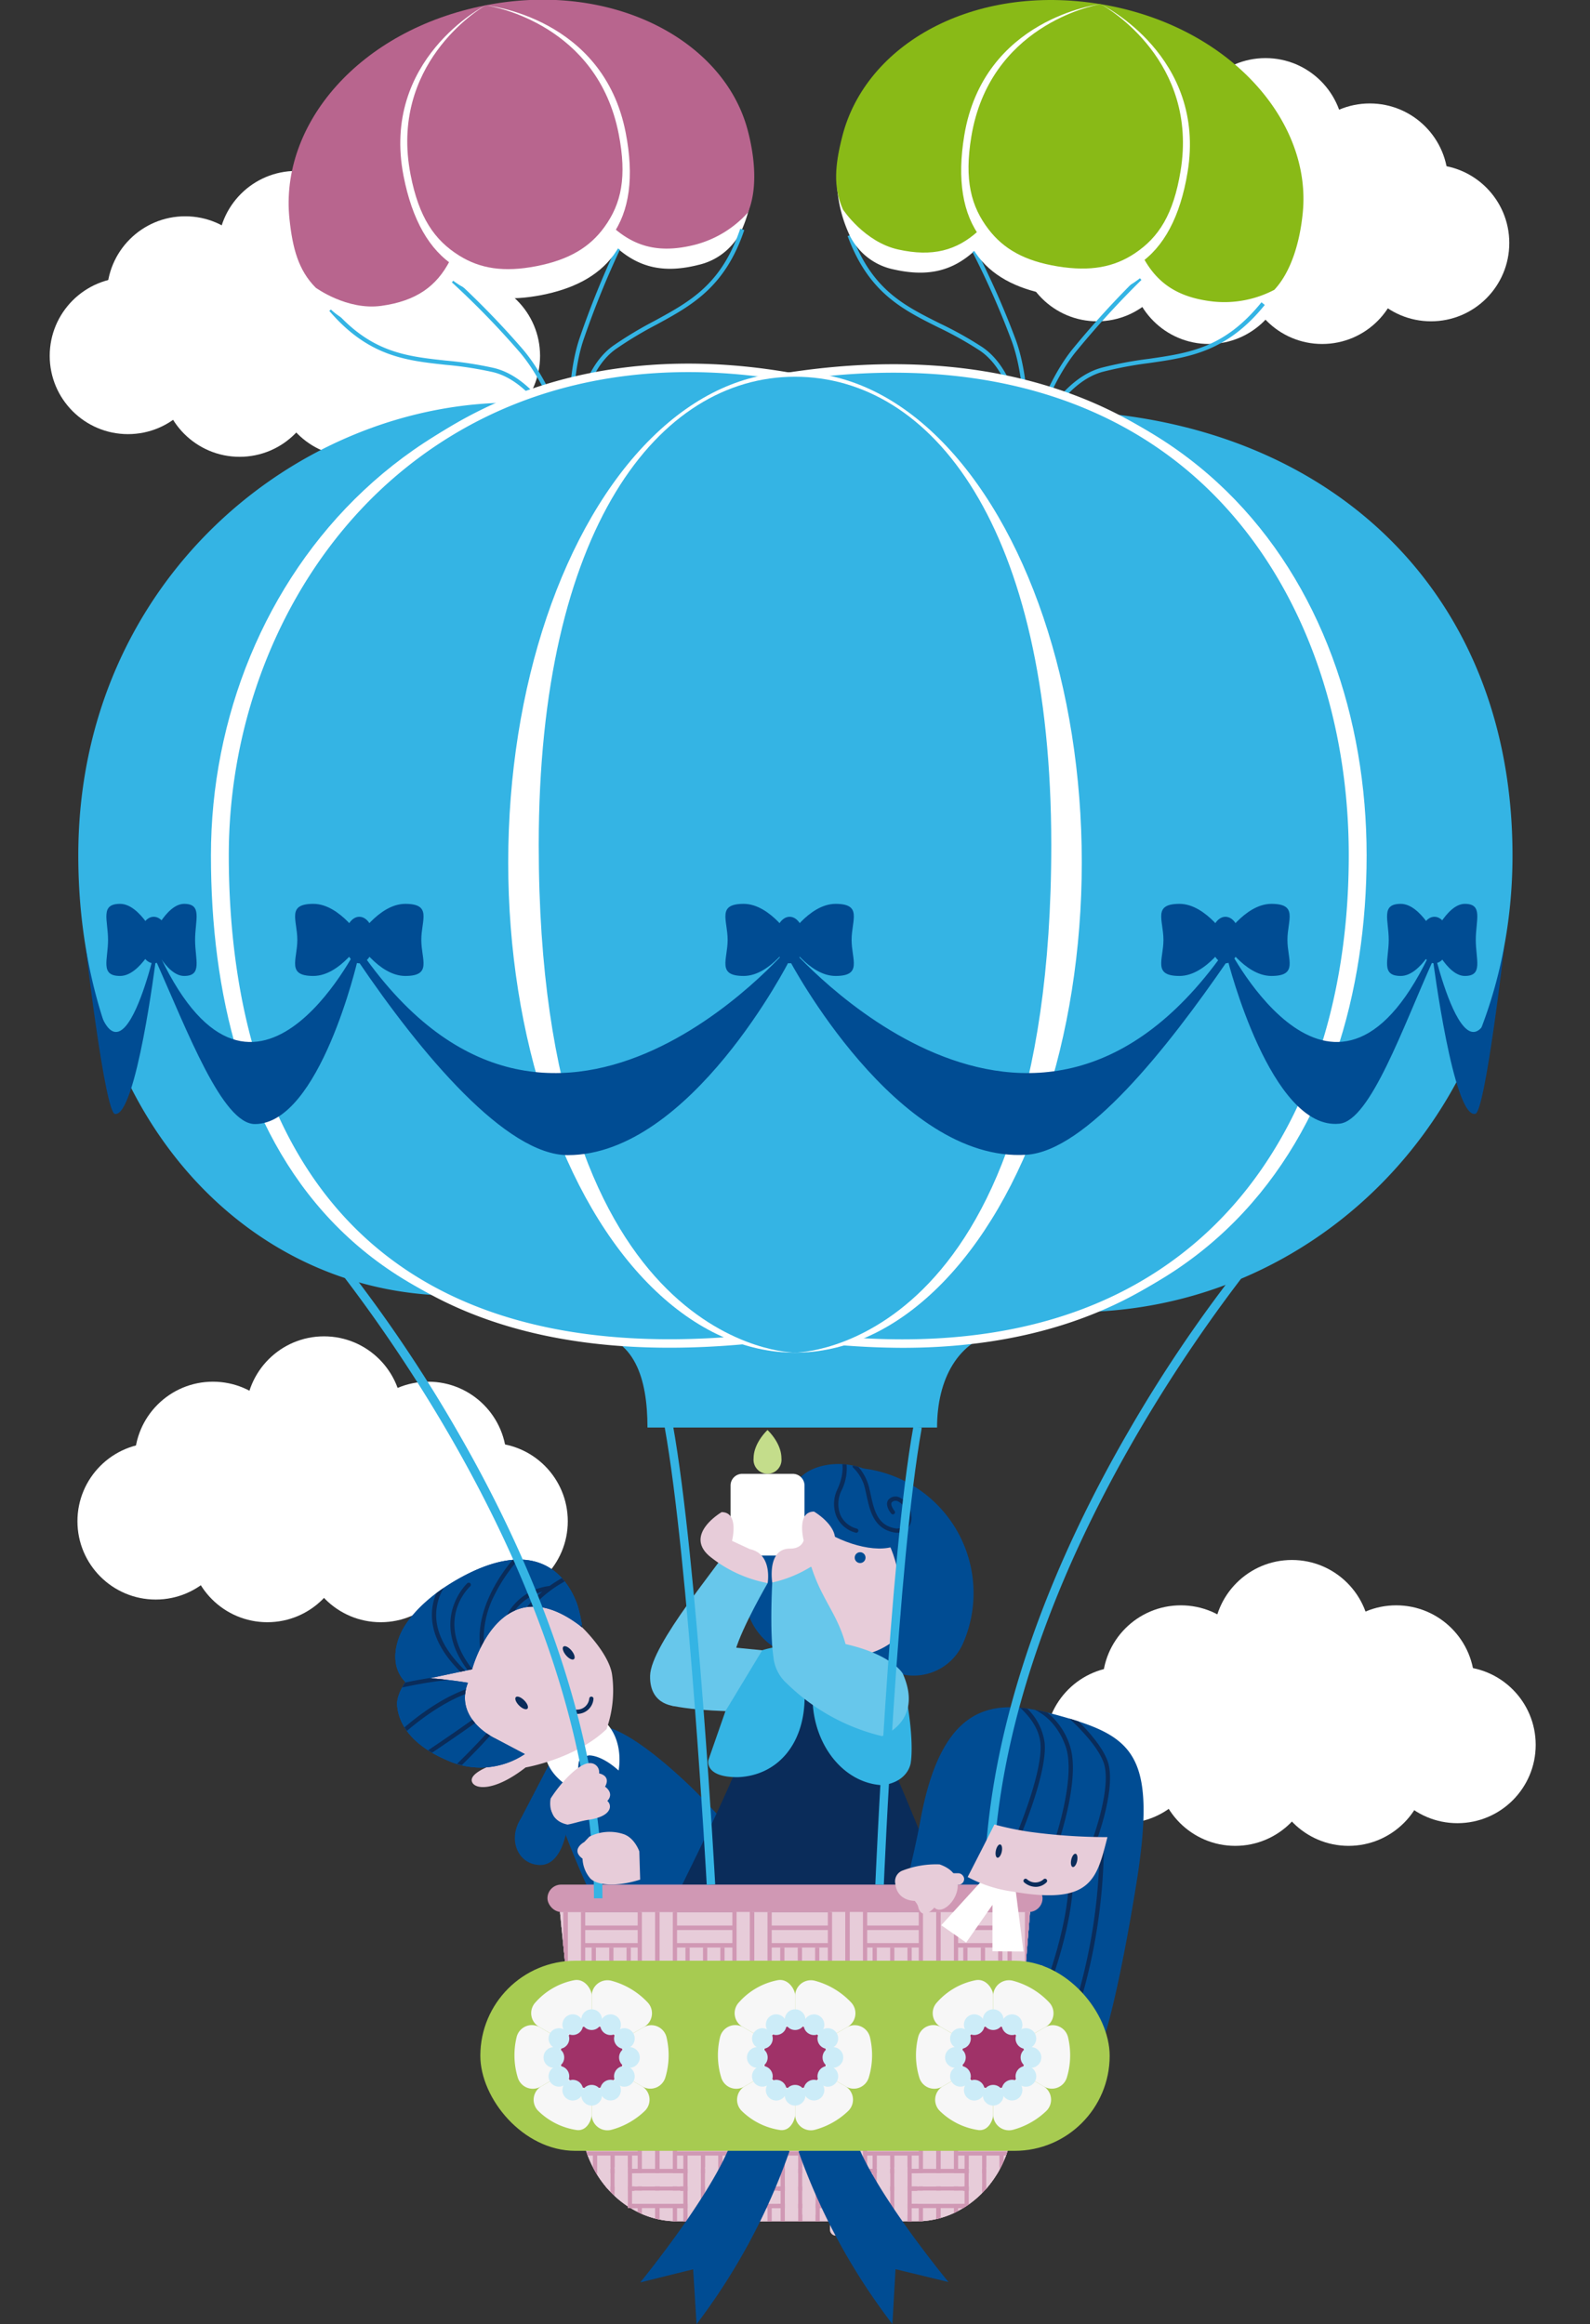 <svg xmlns="http://www.w3.org/2000/svg" viewBox="0 0 375 548"><rect x="0" y="0" width="375" height="548" fill="#333333" stroke="none"/><defs><style>.cls-1{fill:#004c93;}.cls-2{fill:#fff;}.cls-3{fill:#0a2c5a;}.cls-4{fill:#d098b4;}.cls-5{fill:#e7ccd9;}.cls-6{fill:#e9671d;}.cls-7{fill:#ee8d55;}.cls-8{fill:none;}.cls-9{fill:#34b4e4;}.cls-10{fill:#89ba17;}.cls-11{fill:#b8658e;}.cls-12{fill:#a7cb51;}.cls-13{fill:#f7f7f7;}.cls-14{fill:#a03268;}.cls-15{fill:#ccecf8;}.cls-16{fill:#67c7eb;}.cls-17{fill:#c4dd8b;}</style></defs><title>tillval</title><g id="TGL"><path class="cls-1" d="M101.273,395.71l10.079-2.134s6.623-25.084,25.948-9.882a29.2,29.2,0,0,0-1.253-5.651c-3.5-9.185-12.033-14.748-27.927-5.786-10.6,5.976-13.359,12.365-13.359,12.365s-3.924,7.111.863,11.986c0,0-2.137,2.955-1.957,5.438s1.424,8.585,11.9,13.033a18.8,18.8,0,0,0,18.214-1.508l-6.989-3.687s-9.816-4.483-6.433-13.124C110.362,396.76,105.357,395.924,101.273,395.71Z"/><circle class="cls-1" cx="190.768" cy="375.738" r="15.063"/><circle class="cls-2" cx="278.498" cy="396.967" r="18.464"/><circle class="cls-2" cx="329.292" cy="396.967" r="18.464"/><circle class="cls-2" cx="291.33" cy="416.75" r="18.464"/><circle class="cls-2" cx="318.064" cy="416.75" r="18.464"/><circle class="cls-2" cx="343.728" cy="411.404" r="18.464"/><circle class="cls-2" cx="265.009" cy="411.404" r="18.464"/><circle class="cls-2" cx="304.697" cy="386.274" r="18.464"/><path class="cls-1" d="M142.887,453.956l37.162.708.969-14.32-16.309-17.3s-19.135-19.627-25.639-15.51c-9.511,6.021-12.092,6.518-7.953,18.813A223.8,223.8,0,0,0,142.887,453.956Z"/><path class="cls-3" d="M227.1,464.14c-.008-.191-.019-.382-.029-.572q-.027-.5-.066-.988c-.019-.24-.038-.479-.061-.717s-.054-.493-.083-.739q-.194-1.671-.522-3.294c-.007-.036-.015-.073-.022-.109a39.031,39.031,0,0,0-1.691-5.886c-1.559-4.568-6.555-17.587-13.388-33.587l-8.644,1.251c-6.408-3.031-10.957-10.588-10.957-19.455a23.945,23.945,0,0,1,3.257-12.234c-1.248-.106-2.515-.173-3.807-.173a44.808,44.808,0,0,0-4.542.23,23.956,23.956,0,0,1,3.224,12.176c0,11.3-6.087,12.99-15.307,13.354-.086.19-.481,2.16-.884,4.174l-.09-.029c-6.834,16-14.382,29.725-15.94,34.293a39.033,39.033,0,0,0-1.692,5.886l-.022.109q-.329,1.623-.523,3.294c-.029.246-.058.491-.083.739s-.042.477-.061.717c-.027.328-.048.657-.066.988-.01.191-.022.381-.029.572-.021.532-.036,1.066-.036,1.6s.013,1.048.033,1.568c.006.172.018.343.026.514.018.349.04.7.066,1.043q.023.3.052.6.044.478.1.952c.023.2.046.41.074.614.043.328.094.653.146.979.047.3.1.594.151.889.062.338.124.676.194,1.011.057.272.121.542.183.811.047.2.093.4.143.6q.11.442.23.878.066.24.134.479c.092.319.185.636.284.952.025.079.052.158.077.237a38.747,38.747,0,0,0,1.825,4.634l.024.052c.547,1.158,1.143,2.284,1.8,3.371h0l.015.023a38.084,38.084,0,0,0,2.149,3.187c4.875,7.188,16.5,24.074,19.174,25.576H200.26c2.669-1.5,14.3-18.388,19.174-25.576a38.079,38.079,0,0,0,2.148-3.187l.015-.023h0c.652-1.087,1.249-2.213,1.795-3.371l.024-.052a38.749,38.749,0,0,0,1.826-4.634c.025-.079.052-.157.077-.237.1-.315.192-.633.284-.952q.069-.239.134-.479.12-.437.23-.878c.05-.2.1-.4.143-.6.063-.27.126-.539.184-.811.07-.335.133-.673.194-1.011q.081-.443.151-.889c.052-.325.1-.651.146-.979.027-.2.05-.409.074-.614q.056-.474.1-.952.028-.3.052-.6.04-.519.066-1.043c.009-.172.02-.342.027-.514.02-.52.033-1.043.033-1.568S227.121,464.672,227.1,464.14Z"/><path class="cls-3" d="M171.818,469.11c22.179-34.526,55.318-47.51,63.7-24.76,3.956,10.737-19,9.444-25.975,58.7-.005.035-13.038-1.278-23.5-9.077C174.237,485.176,171.8,469.144,171.818,469.11Z"/><path class="cls-1" d="M217.133,428.87c5.39-29.031,18.668-28.209,32.229-24.479,17.571,4.832,23.042,8.936,19.168,36.33-.744,5.262-6.8,42.931-11.309,46.554-3.887,3.125-6.652,3.453-8.316,3.026a139.094,139.094,0,0,1-38.865-9.486c-6.462-2.589-7.055-5.61-5.512-9.151,8.617-19.775,12.6-42.766,12.6-42.766S217.131,428.88,217.133,428.87Z"/><path class="cls-4" d="M216.161,523.739H159.725c-12.557,0-22.831-11.256-22.831-25.013l-4.821-47.921H242.927l-3.935,47.921C238.992,512.483,228.718,523.739,216.161,523.739Z"/><polygon class="cls-5" points="242.624 454.498 242.927 450.805 132.073 450.805 132.444 454.498 242.624 454.498"/><polygon class="cls-4" points="242.927 450.805 132.073 450.805 132.081 450.889 242.92 450.889 242.927 450.805"/><polygon class="cls-4" points="242.665 453.998 132.394 453.998 132.495 454.998 242.583 454.998 242.665 453.998"/><path class="cls-5" d="M235.313,512.287a25.893,25.893,0,0,0,1.971-4.109H138.6a25.893,25.893,0,0,0,1.971,4.109Z"/><path class="cls-4" d="M237.091,508.678c.132-.33.256-.663.375-1H138.42c.119.337.243.67.375,1Z"/><path class="cls-4" d="M235.606,511.786H140.279q.286.508.593,1h94.142Q235.321,512.295,235.606,511.786Z"/><path class="cls-5" d="M232.267,516.411A25,25,0,0,0,235.3,512.3H140.581a25.029,25.029,0,0,0,3.038,4.109Z"/><path class="cls-4" d="M235,512.8q.308-.492.594-1h-95.31q.286.508.594,1Z"/><path class="cls-4" d="M232.7,515.91H143.182q.445.514.916,1h87.691Q232.259,516.425,232.7,515.91Z"/><path class="cls-5" d="M143.271,516.014a23.6,23.6,0,0,0,4.666,4.109h80.01a23.6,23.6,0,0,0,4.667-4.109Z"/><path class="cls-4" d="M232.168,516.514c.3-.325.6-.657.88-1H142.837c.284.343.579.675.88,1Z"/><path class="cls-4" d="M228.661,519.622H147.225q.733.53,1.5,1h78.428Q227.928,520.154,228.661,519.622Z"/><path class="cls-5" d="M147.961,520.138a21.186,21.186,0,0,0,11.763,3.6h56.436a21.186,21.186,0,0,0,11.763-3.6Z"/><path class="cls-4" d="M227.133,520.638c.515-.312,1.017-.647,1.507-1H147.246c.49.353.992.688,1.507,1Z"/><path class="cls-5" d="M232.605,516.023a25.075,25.075,0,0,0,2.926-4.109H140.354a25.075,25.075,0,0,0,2.926,4.109Z"/><path class="cls-4" d="M235.238,512.414q.3-.492.571-1H140.076q.275.508.571,1Z"/><path class="cls-4" d="M233.041,515.523h-90.2c.285.343.58.675.882,1h88.433C232.46,516.2,232.756,515.866,233.041,515.523Z"/><polygon class="cls-5" points="242.281 458.674 242.619 454.565 132.451 454.565 132.864 458.674 242.281 458.674"/><polygon class="cls-4" points="132.501 455.065 242.577 455.065 242.66 454.065 132.401 454.065 132.501 455.065"/><polygon class="cls-4" points="242.322 458.174 132.814 458.174 132.915 459.174 242.24 459.174 242.322 458.174"/><polygon class="cls-5" points="241.942 462.798 242.28 458.689 132.866 458.689 133.279 462.798 241.942 462.798"/><polygon class="cls-4" points="132.916 459.189 242.239 459.189 242.321 458.189 132.815 458.189 132.916 459.189"/><polygon class="cls-4" points="241.983 462.298 133.229 462.298 133.33 463.298 241.901 463.298 241.983 462.298"/><path class="cls-5" d="M237.29,508.163a26.536,26.536,0,0,0,1.171-4.109H137.424a26.483,26.483,0,0,0,1.172,4.109Z"/><path class="cls-4" d="M238.355,504.554c.073-.331.142-.664.2-1H137.327c.061.336.13.669.2,1Z"/><path class="cls-4" d="M237.471,507.662H138.415c.119.337.242.67.374,1H237.1C237.229,508.333,237.352,508,237.471,507.662Z"/><path class="cls-5" d="M235.571,511.847a26.019,26.019,0,0,0,1.873-4.109h-99a26.019,26.019,0,0,0,1.873,4.109Z"/><path class="cls-4" d="M237.263,508.238c.125-.33.246-.663.358-1H138.265c.112.337.233.67.358,1Z"/><path class="cls-4" d="M235.845,511.347h-95.8q.273.508.567,1h94.67Q235.572,511.854,235.845,511.347Z"/><path class="cls-5" d="M133.417,464.17l3.476,34.555a27.073,27.073,0,0,0,.633,5.813V450.805h-4.109Z"/><polygon class="cls-4" points="132.917 459.2 133.917 469.14 133.917 450.805 132.917 450.805 132.917 459.2"/><path class="cls-4" d="M138.026,450.805h-1v50.589a26.764,26.764,0,0,0,1,5.076Z"/><polygon class="cls-5" points="133.35 463.497 133.35 450.805 132.073 450.805 133.35 463.497"/><polygon class="cls-4" points="133.85 450.805 132.85 450.805 132.85 458.532 133.85 468.472 133.85 450.805"/><path class="cls-5" d="M238.119,505.536a27.024,27.024,0,0,0,.873-6.81l3.236-39.4v-8.52h-4.108Z"/><path class="cls-4" d="M237.619,507.245a26.644,26.644,0,0,0,1-4.06v-52.38h-1Z"/><polygon class="cls-4" points="242.728 450.805 241.728 450.805 241.728 465.414 242.728 453.237 242.728 450.805"/><polygon class="cls-5" points="242.295 458.505 242.927 450.805 242.295 450.805 242.295 458.505"/><polygon class="cls-4" points="241.795 464.593 242.795 452.417 242.795 450.805 241.795 450.805 241.795 464.593"/><path class="cls-5" d="M217.187,523.711a20.775,20.775,0,0,0,4.108-.621V450.805h-4.108Z"/><path class="cls-4" d="M221.8,450.805h-1v72.411q.5-.115,1-.255Z"/><path class="cls-4" d="M216.687,450.805v72.919c.335-.008.668-.024,1-.048V450.805Z"/><path class="cls-5" d="M221.362,523.072a21.286,21.286,0,0,0,4.109-1.528V450.805h-4.109Z"/><path class="cls-4" d="M220.863,450.805V523.2c.336-.078.669-.161,1-.255V450.805Z"/><path class="cls-4" d="M225.972,450.805h-1v70.984q.506-.234,1-.494Z"/><path class="cls-5" d="M150.894,521.78A21.2,21.2,0,0,0,155,523.194V450.805h-4.108Z"/><path class="cls-4" d="M150.394,450.805v70.728q.494.244,1,.464V450.805Z"/><path class="cls-4" d="M155.5,450.805h-1v72.262q.5.129,1,.234Z"/><path class="cls-5" d="M155.069,523.211a20.8,20.8,0,0,0,4.109.513V450.805h-4.109Z"/><path class="cls-4" d="M159.679,450.805h-1v72.9c.332.017.665.027,1,.028Z"/><path class="cls-4" d="M154.57,450.805v72.279q.5.127,1,.23V450.805Z"/><rect class="cls-5" x="195.742" y="448.641" width="4.109" height="78.476" rx="1.315" ry="1.315"/><rect class="cls-4" x="195.242" y="450.805" width="1" height="72.934"/><rect class="cls-4" x="199.351" y="450.805" width="1" height="72.934"/><path class="cls-5" d="M201.233,448.641h1.479a1.315,1.315,0,0,1,1.315,1.315V525.8a1.314,1.314,0,0,1-1.314,1.314h-1.479a1.315,1.315,0,0,1-1.315-1.315V449.956A1.314,1.314,0,0,1,201.233,448.641Z"/><path class="cls-4" d="M202.712,449.141a.816.816,0,0,1,.815.815V525.8a.816.816,0,0,1-.815.815h-1.479a.816.816,0,0,1-.815-.815V449.956a.816.816,0,0,1,.815-.815h1.479m0-1h-1.479a1.821,1.821,0,0,0-1.815,1.815V525.8a1.821,1.821,0,0,0,1.815,1.815h1.479a1.82,1.82,0,0,0,1.815-1.815V449.956a1.82,1.82,0,0,0-1.815-1.815Z"/><path class="cls-5" d="M174.54,448.641h1.479a1.315,1.315,0,0,1,1.315,1.315V525.8a1.315,1.315,0,0,1-1.315,1.315h-1.478a1.315,1.315,0,0,1-1.315-1.315V449.956A1.314,1.314,0,0,1,174.54,448.641Z"/><path class="cls-4" d="M176.019,449.141a.816.816,0,0,1,.815.815V525.8a.816.816,0,0,1-.815.815H174.54a.816.816,0,0,1-.815-.815V449.956a.816.816,0,0,1,.815-.815h1.479m0-1H174.54a1.82,1.82,0,0,0-1.815,1.815V525.8a1.82,1.82,0,0,0,1.815,1.815h1.479a1.82,1.82,0,0,0,1.815-1.815V449.956a1.82,1.82,0,0,0-1.815-1.815Z"/><rect class="cls-5" x="177.401" y="450.805" width="4.109" height="72.934"/><rect class="cls-4" x="176.901" y="450.805" width="1" height="72.934"/><rect class="cls-4" x="181.01" y="450.805" width="1" height="72.934"/><rect class="cls-4" x="148.045" y="511.381" width="15.102" height="1"/><rect class="cls-4" x="148.045" y="515.524" width="15.102" height="1"/><rect class="cls-4" x="148.045" y="519.611" width="15.102" height="1"/><rect class="cls-5" x="149.632" y="516.515" width="10.818" height="3.102"/><rect class="cls-5" x="149.632" y="512.402" width="10.818" height="3.102"/><rect class="cls-4" x="171.104" y="511.381" width="15.102" height="1"/><rect class="cls-4" x="171.104" y="515.524" width="15.102" height="1"/><rect class="cls-4" x="171.104" y="519.611" width="15.102" height="1"/><rect class="cls-5" x="172.692" y="516.515" width="10.818" height="3.102"/><rect class="cls-5" x="172.692" y="512.402" width="10.818" height="3.102"/><rect class="cls-4" x="214.76" y="511.381" width="15.102" height="1"/><rect class="cls-4" x="214.76" y="515.524" width="15.102" height="1"/><path class="cls-4" d="M228.678,519.611H214.76v1h12.415Q227.945,520.142,228.678,519.611Z"/><rect class="cls-5" x="216.347" y="516.515" width="10.818" height="3.102"/><rect class="cls-5" x="216.347" y="512.402" width="10.818" height="3.102"/><rect class="cls-4" x="205.797" y="508.175" width="1" height="15.642"/><rect class="cls-4" x="209.938" y="508.175" width="1" height="15.642"/><rect class="cls-4" x="214.026" y="508.175" width="1" height="15.642"/><rect class="cls-4" x="205.797" y="459.19" width="1" height="15.642"/><rect class="cls-4" x="209.938" y="459.19" width="1" height="15.642"/><rect class="cls-4" x="214.026" y="459.19" width="1" height="15.642"/><rect class="cls-4" x="184.011" y="459.19" width="1" height="15.642"/><rect class="cls-4" x="188.153" y="459.19" width="1" height="15.642"/><rect class="cls-4" x="192.241" y="459.19" width="1" height="15.642"/><rect class="cls-4" x="161.66" y="459.19" width="1" height="15.642"/><rect class="cls-4" x="165.802" y="459.19" width="1" height="15.642"/><rect class="cls-4" x="169.89" y="459.19" width="1" height="15.642"/><rect class="cls-4" x="227.185" y="459.19" width="1" height="15.642"/><rect class="cls-4" x="231.327" y="459.19" width="1" height="15.642"/><rect class="cls-4" x="235.415" y="459.19" width="1" height="15.642"/><rect class="cls-4" x="139.541" y="459.19" width="1" height="15.642"/><rect class="cls-4" x="143.683" y="459.19" width="1" height="15.642"/><rect class="cls-4" x="147.771" y="459.19" width="1" height="15.642"/><rect class="cls-5" x="206.878" y="515.02" width="11.205" height="3.102" transform="translate(-304.09 729.052) rotate(-90)"/><rect class="cls-5" x="206.817" y="510.968" width="3.102" height="11.205"/><rect class="cls-4" x="184.104" y="508.175" width="1" height="15.564"/><polygon class="cls-4" points="189.237 522.173 189.237 510.968 189.246 510.968 189.246 508.175 188.246 508.175 188.246 523.739 189.246 523.739 189.246 522.173 189.237 522.173"/><polygon class="cls-4" points="192.333 508.175 192.333 510.968 192.339 510.968 192.339 522.173 192.333 522.173 192.333 523.739 193.333 523.739 193.333 508.175 192.333 508.175"/><polygon class="cls-5" points="189.237 522.173 189.246 522.173 192.333 522.173 192.339 522.173 192.339 510.968 192.333 510.968 189.246 510.968 189.237 510.968 189.237 522.173"/><rect class="cls-5" x="185.124" y="510.968" width="3.102" height="11.205"/><polygon class="cls-4" points="166.296 522.173 166.296 510.968 166.305 510.968 166.305 508.175 165.305 508.175 165.305 523.739 166.305 523.739 166.305 522.173 166.296 522.173"/><polygon class="cls-4" points="169.393 508.175 169.393 510.968 169.398 510.968 169.398 522.173 169.393 522.173 169.393 523.739 170.393 523.739 170.393 508.175 169.393 508.175"/><polygon class="cls-5" points="166.296 522.173 166.305 522.173 169.393 522.173 169.398 522.173 169.398 510.968 169.393 510.968 166.305 510.968 166.296 510.968 166.296 522.173"/><rect class="cls-5" x="162.183" y="510.968" width="3.102" height="11.205"/><rect class="cls-4" x="161.163" y="508.175" width="1" height="15.642"/><path class="cls-4" d="M139.836,510.958c.313.606.644,1.2,1,1.773v-4.556h-1Z"/><path class="cls-4" d="M143.979,516.787q.487.51,1,.989v-9.6h-1Z"/><path class="cls-4" d="M148.065,520.2q.492.323,1,.618V508.175h-1Z"/><path class="cls-5" d="M144.97,517.767a23.2,23.2,0,0,0,3.1,2.44v-9.239h-3.1Z"/><path class="cls-5" d="M140.856,512.762a24.88,24.88,0,0,0,3.1,4v-5.8h-3.1Z"/><path class="cls-4" d="M227.489,520.412q.508-.321,1-.669V508.175h-1Z"/><path class="cls-4" d="M231.632,517.074c.344-.348.676-.71,1-1.081v-7.818h-1Z"/><path class="cls-4" d="M235.719,511.586q.54-.979,1-2.014v-1.4h-1Z"/><path class="cls-5" d="M232.623,516a25.111,25.111,0,0,0,3.1-4.429v-.607h-3.1Z"/><path class="cls-5" d="M228.509,519.729a23.462,23.462,0,0,0,3.1-2.634v-6.127h-3.1Z"/><rect class="cls-6" x="240.327" y="498.079" width="8.03" height="3.918" rx="1.959" ry="1.959" transform="translate(488.684 1000.076) rotate(-180)"/><path class="cls-7" d="M238.07,506.2v-5.2a1.382,1.382,0,0,1,1.2-1.5h1.2V506.2C240.478,507.024,238.07,507.024,238.07,506.2Z"/><rect class="cls-6" x="126.481" y="498.079" width="8.03" height="3.918" rx="1.959" ry="1.959"/><path class="cls-7" d="M136.768,506.2v-5.2a1.382,1.382,0,0,0-1.2-1.5h-1.2V506.2C134.36,507.024,136.768,507.024,136.768,506.2Z"/><polygon class="cls-1" points="353.493 223.459 346.49 247.79 350.063 245.773 352.886 234.896 354.032 228.572 354.778 223.221 353.815 223.052 353.493 223.459"/><polygon class="cls-1" points="21.472 223.459 28.474 247.79 24.901 245.773 22.078 234.896 20.932 228.572 20.186 223.221 21.149 223.052 21.472 223.459"/><circle class="cls-2" cx="50.218" cy="344.238" r="18.464"/><circle class="cls-2" cx="101.012" cy="344.238" r="18.464"/><circle class="cls-2" cx="63.05" cy="364.021" r="18.464"/><circle class="cls-2" cx="89.784" cy="364.021" r="18.464"/><circle class="cls-2" cx="115.448" cy="358.675" r="18.464"/><circle class="cls-2" cx="36.729" cy="358.675" r="18.464"/><circle class="cls-2" cx="76.417" cy="333.545" r="18.464"/><circle class="cls-2" cx="43.677" cy="69.46" r="18.464"/><circle class="cls-2" cx="94.472" cy="69.46" r="18.464"/><circle class="cls-2" cx="56.51" cy="89.243" r="18.464"/><circle class="cls-2" cx="83.243" cy="89.243" r="18.464"/><circle class="cls-2" cx="108.908" cy="83.896" r="18.464"/><circle class="cls-2" cx="30.188" cy="83.896" r="18.464"/><circle class="cls-2" cx="69.877" cy="58.766" r="18.464"/><circle class="cls-2" cx="272.27" cy="42.857" r="18.464"/><circle class="cls-2" cx="323.064" cy="42.857" r="18.464"/><circle class="cls-2" cx="285.102" cy="62.64" r="18.464"/><circle class="cls-2" cx="311.836" cy="62.64" r="18.464"/><circle class="cls-2" cx="337.5" cy="57.293" r="18.464"/><circle class="cls-2" cx="258.78" cy="57.293" r="18.464"/><circle class="cls-2" cx="298.469" cy="32.163" r="18.464"/><polygon class="cls-1" points="129.957 415.128 122.076 430.248 130.375 432.532 131.851 422.543 129.957 415.128"/><path class="cls-1" d="M227.157,387.414c.054-.127.108-.253.16-.38a29.592,29.592,0,0,0-47.692-32.866c-.258.239-.506.491-.748.753-.2.205-.562.637-.562.637-.237.291-.47.587-.686.9-4.11,5.994-1.419,11.642,4.372,15.612s12.489,4.761,16.6-1.233c.216-.315.409-.639.595-.965l6.467,4.434c-.237.291-.47.587-.686.9a12.714,12.714,0,1,0,22.181,12.2Z"/><path class="cls-2" d="M128.532,413.661s.5,5.705,8.2,8.882c0,0-.926-7.061.13-7.754a6.625,6.625,0,0,1,1.983-.9s2.8-.279,7.046,3.554c0,0,1.586-7.589-3.877-12.1a8.588,8.588,0,0,1-4.257,6.164C133.773,413.958,128.532,413.661,128.532,413.661Z"/><path class="cls-5" d="M115.809,416.267s-5.049,1.774-4.522,3.735,5.3,2.487,12.677-3.274c0,0,11.74-2,19.089-9.035a27.409,27.409,0,0,0,1.291-12.923c-.779-5.064-7.045-11.077-7.045-11.077-2.508-1.893-19.9-27.211-39.017,9.3C98.283,392.995,90.212,413.363,115.809,416.267Z"/><path class="cls-1" d="M101.273,395.71l10.079-2.134s6.623-25.084,25.948-9.882a29.2,29.2,0,0,0-1.253-5.651c-3.5-9.185-12.033-14.748-27.927-5.786-10.6,5.976-13.359,12.365-13.359,12.365s-3.924,7.111.863,11.986c0,0-2.137,2.955-1.957,5.438s1.424,8.585,11.9,13.033a18.8,18.8,0,0,0,18.214-1.508l-6.989-3.687s-9.816-4.483-6.433-13.124C110.362,396.76,105.357,395.924,101.273,395.71Z"/><path class="cls-1" d="M101.273,395.71l10.079-2.134s6.623-25.084,25.948-9.882a29.2,29.2,0,0,0-1.253-5.651c-3.5-9.185-12.033-14.748-27.927-5.786-10.6,5.976-13.359,12.365-13.359,12.365s-3.924,7.111.863,11.986c0,0-2.137,2.955-1.957,5.438s1.424,8.585,11.9,13.033a18.8,18.8,0,0,0,18.214-1.508l-6.989-3.687s-9.816-4.483-6.433-13.124C110.362,396.76,105.357,395.924,101.273,395.71Z"/><path class="cls-3" d="M124.242,378.917a10.828,10.828,0,0,1,1.42-.113,28.807,28.807,0,0,1,7.513-5.936c-.211-.266-.428-.526-.654-.776A29.639,29.639,0,0,0,124.242,378.917Z"/><path class="cls-3" d="M104.641,374.413c-.614.418-1.2.834-1.743,1.245a13.315,13.315,0,0,0-1.028,4.732c-.133,4.587,2.122,9.217,6.7,13.775l1.178-.249c-4.684-4.5-7-9.036-6.878-13.483A12.66,12.66,0,0,1,104.641,374.413Z"/><path class="cls-3" d="M120.894,367.782c-2.639,3.141-8.883,11.68-7.623,20.853.248-.506.523-1.03.824-1.559a22.336,22.336,0,0,1,2.548-11.035,37.758,37.758,0,0,1,5.62-8.318C121.816,367.726,121.362,367.742,120.894,367.782Z"/><path class="cls-3" d="M110.312,393.8l1.04-.22.015-.054c-8.965-11.473-.833-19.169-.477-19.5a.5.5,0,0,0-.674-.739C110.123,373.372,101.2,381.754,110.312,393.8Z"/><path class="cls-3" d="M95.973,408.115c2.155-1.857,7.786-6.392,13.73-8.668a9.263,9.263,0,0,1,.181-1.141c-6.272,2.243-12.146,6.957-14.475,8.969Q95.664,407.69,95.973,408.115Z"/><path class="cls-3" d="M101.908,413.252c1.484-.994,6.155-4.138,10.138-6.989q-.324-.374-.624-.786c-4.439,3.174-9.754,6.733-10.447,7.2C101.276,412.867,101.581,413.06,101.908,413.252Z"/><path class="cls-3" d="M114.762,408.677c-2.645,2.964-5.972,6.233-6.968,7.2q.567.171,1.12.3c1.346-1.32,4.31-4.27,6.693-6.952C115.352,409.075,115.065,408.889,114.762,408.677Z"/><path class="cls-3" d="M101.272,395.71l.933-.2c-2.68.395-5.074.865-6.656,1.2a13.742,13.742,0,0,0-.712,1.179,101.409,101.409,0,0,1,10.725-1.8C104.182,395.931,102.675,395.784,101.272,395.71Z"/><path class="cls-3" d="M137.3,383.694s-.021-.175-.061-.46c-.164.01-.33.023-.5.036C136.928,383.409,137.112,383.546,137.3,383.694Z"/><path class="cls-3" d="M119.571,380.77a11.87,11.87,0,0,1,1.823-1.023,12.258,12.258,0,0,1,8.24-4.812.5.5,0,0,0-.166-.986,13.185,13.185,0,0,0-9.073,5.458A13.941,13.941,0,0,0,119.571,380.77Z"/><ellipse class="cls-3" cx="134.13" cy="389.707" rx="0.858" ry="1.931" transform="translate(-218.908 177.042) rotate(-39.943)"/><ellipse class="cls-3" cx="123.028" cy="401.512" rx="0.858" ry="1.931" transform="translate(-247.878 204.594) rotate(-45)"/><rect class="cls-5" x="129.129" y="473.787" width="117.274" height="4.109" rx="1.315" ry="1.315"/><path class="cls-4" d="M245.089,474.287a.816.816,0,0,1,.815.815v1.479a.816.816,0,0,1-.815.815H130.445a.816.816,0,0,1-.815-.815V475.1a.816.816,0,0,1,.815-.815H245.089m0-1H130.445a1.821,1.821,0,0,0-1.815,1.815v1.479a1.821,1.821,0,0,0,1.815,1.815H245.089a1.82,1.82,0,0,0,1.815-1.815V475.1a1.82,1.82,0,0,0-1.815-1.815Z"/><path class="cls-5" d="M130.445,469.61H245.089a1.315,1.315,0,0,1,1.315,1.315V472.4a1.314,1.314,0,0,1-1.314,1.314H130.445a1.315,1.315,0,0,1-1.315-1.315v-1.478A1.315,1.315,0,0,1,130.445,469.61Z"/><path class="cls-4" d="M245.089,470.11a.816.816,0,0,1,.815.815V472.4a.816.816,0,0,1-.815.815H130.445a.816.816,0,0,1-.815-.815v-1.479a.816.816,0,0,1,.815-.815H245.089m0-1H130.445a1.821,1.821,0,0,0-1.815,1.815V472.4a1.821,1.821,0,0,0,1.815,1.815H245.089A1.82,1.82,0,0,0,246.9,472.4v-1.479a1.82,1.82,0,0,0-1.815-1.815Z"/><path class="cls-5" d="M130.445,463.813H245.089a1.315,1.315,0,0,1,1.315,1.315v1.479a1.314,1.314,0,0,1-1.314,1.314H130.445a1.315,1.315,0,0,1-1.315-1.315v-1.478A1.315,1.315,0,0,1,130.445,463.813Z"/><path class="cls-4" d="M245.089,464.313a.816.816,0,0,1,.815.815v1.479a.816.816,0,0,1-.815.815H130.445a.816.816,0,0,1-.815-.815v-1.479a.816.816,0,0,1,.815-.815H245.089m0-1H130.445a1.821,1.821,0,0,0-1.815,1.815v1.479a1.821,1.821,0,0,0,1.815,1.815H245.089a1.82,1.82,0,0,0,1.815-1.815v-1.479a1.82,1.82,0,0,0-1.815-1.815Z"/><path class="cls-5" d="M130.445,467.937H245.089a1.315,1.315,0,0,1,1.315,1.315v1.479a1.314,1.314,0,0,1-1.314,1.314H130.445a1.315,1.315,0,0,1-1.315-1.315v-1.478A1.315,1.315,0,0,1,130.445,467.937Z"/><path class="cls-4" d="M245.089,468.437a.816.816,0,0,1,.815.815v1.479a.816.816,0,0,1-.815.815H130.445a.816.816,0,0,1-.815-.815v-1.479a.816.816,0,0,1,.815-.815H245.089m0-1H130.445a1.821,1.821,0,0,0-1.815,1.815v1.479a1.821,1.821,0,0,0,1.815,1.815H245.089a1.82,1.82,0,0,0,1.815-1.815v-1.479a1.82,1.82,0,0,0-1.815-1.815Z"/><path class="cls-5" d="M130.445,472.061H245.089a1.315,1.315,0,0,1,1.315,1.315v1.479a1.314,1.314,0,0,1-1.314,1.314H130.445a1.315,1.315,0,0,1-1.315-1.315v-1.478A1.315,1.315,0,0,1,130.445,472.061Z"/><path class="cls-4" d="M245.089,472.561a.816.816,0,0,1,.815.815v1.479a.816.816,0,0,1-.815.815H130.445a.816.816,0,0,1-.815-.815v-1.479a.816.816,0,0,1,.815-.815H245.089m0-1H130.445a1.821,1.821,0,0,0-1.815,1.815v1.479a1.821,1.821,0,0,0,1.815,1.815H245.089a1.82,1.82,0,0,0,1.815-1.815v-1.479a1.82,1.82,0,0,0-1.815-1.815Z"/><path class="cls-5" d="M130.445,476.185H245.089A1.315,1.315,0,0,1,246.4,477.5v1.479a1.314,1.314,0,0,1-1.314,1.314H130.445a1.315,1.315,0,0,1-1.315-1.315V477.5A1.315,1.315,0,0,1,130.445,476.185Z"/><path class="cls-4" d="M245.089,476.685a.816.816,0,0,1,.815.815v1.479a.816.816,0,0,1-.815.815H130.445a.816.816,0,0,1-.815-.815V477.5a.816.816,0,0,1,.815-.815H245.089m0-1H130.445a1.821,1.821,0,0,0-1.815,1.815v1.479a1.821,1.821,0,0,0,1.815,1.815H245.089a1.82,1.82,0,0,0,1.815-1.815V477.5a1.82,1.82,0,0,0-1.815-1.815Z"/><path class="cls-5" d="M130.445,480.309H245.089a1.315,1.315,0,0,1,1.315,1.315V483.1a1.314,1.314,0,0,1-1.314,1.314H130.445a1.315,1.315,0,0,1-1.315-1.315v-1.478A1.315,1.315,0,0,1,130.445,480.309Z"/><path class="cls-4" d="M245.089,480.809a.816.816,0,0,1,.815.815V483.1a.816.816,0,0,1-.815.815H130.445a.816.816,0,0,1-.815-.815v-1.479a.816.816,0,0,1,.815-.815H245.089m0-1H130.445a1.821,1.821,0,0,0-1.815,1.815V483.1a1.821,1.821,0,0,0,1.815,1.815H245.089A1.82,1.82,0,0,0,246.9,483.1v-1.479a1.82,1.82,0,0,0-1.815-1.815Z"/><path class="cls-5" d="M130.445,484.434H245.089a1.315,1.315,0,0,1,1.315,1.315v1.479a1.314,1.314,0,0,1-1.314,1.314H130.445a1.315,1.315,0,0,1-1.315-1.315v-1.478A1.315,1.315,0,0,1,130.445,484.434Z"/><path class="cls-4" d="M245.089,484.933a.816.816,0,0,1,.815.815v1.479a.816.816,0,0,1-.815.815H130.445a.816.816,0,0,1-.815-.815v-1.479a.816.816,0,0,1,.815-.815H245.089m0-1H130.445a1.821,1.821,0,0,0-1.815,1.815v1.479a1.821,1.821,0,0,0,1.815,1.815H245.089a1.82,1.82,0,0,0,1.815-1.815v-1.479a1.82,1.82,0,0,0-1.815-1.815Z"/><path class="cls-5" d="M130.445,488.558H245.089a1.315,1.315,0,0,1,1.315,1.315v1.479a1.314,1.314,0,0,1-1.314,1.314H130.445a1.315,1.315,0,0,1-1.315-1.315v-1.478A1.315,1.315,0,0,1,130.445,488.558Z"/><path class="cls-4" d="M245.089,489.057a.816.816,0,0,1,.815.815v1.479a.816.816,0,0,1-.815.815H130.445a.816.816,0,0,1-.815-.815v-1.479a.816.816,0,0,1,.815-.815H245.089m0-1H130.445a1.821,1.821,0,0,0-1.815,1.815v1.479a1.821,1.821,0,0,0,1.815,1.815H245.089a1.82,1.82,0,0,0,1.815-1.815v-1.479a1.82,1.82,0,0,0-1.815-1.815Z"/><path class="cls-5" d="M130.445,492.682H245.089A1.315,1.315,0,0,1,246.4,494v1.479a1.314,1.314,0,0,1-1.314,1.314H130.445a1.315,1.315,0,0,1-1.315-1.315V494A1.315,1.315,0,0,1,130.445,492.682Z"/><path class="cls-4" d="M245.089,493.182a.816.816,0,0,1,.815.815v1.479a.816.816,0,0,1-.815.815H130.445a.816.816,0,0,1-.815-.815V494a.816.816,0,0,1,.815-.815H245.089m0-1H130.445A1.821,1.821,0,0,0,128.629,494v1.479a1.821,1.821,0,0,0,1.815,1.815H245.089a1.82,1.82,0,0,0,1.815-1.815V494a1.82,1.82,0,0,0-1.815-1.815Z"/><path class="cls-5" d="M130.445,496.806H245.089a1.315,1.315,0,0,1,1.315,1.315V499.6a1.314,1.314,0,0,1-1.314,1.314H130.445a1.315,1.315,0,0,1-1.315-1.315v-1.478A1.315,1.315,0,0,1,130.445,496.806Z"/><path class="cls-4" d="M245.089,497.306a.816.816,0,0,1,.815.815V499.6a.816.816,0,0,1-.815.815H130.445a.816.816,0,0,1-.815-.815v-1.479a.816.816,0,0,1,.815-.815H245.089m0-1H130.445a1.821,1.821,0,0,0-1.815,1.815V499.6a1.821,1.821,0,0,0,1.815,1.815H245.089A1.82,1.82,0,0,0,246.9,499.6v-1.479a1.82,1.82,0,0,0-1.815-1.815Z"/><path class="cls-5" d="M130.445,500.93H245.089a1.315,1.315,0,0,1,1.315,1.315v1.479a1.314,1.314,0,0,1-1.314,1.314H130.445a1.315,1.315,0,0,1-1.315-1.315v-1.478A1.315,1.315,0,0,1,130.445,500.93Z"/><path class="cls-4" d="M245.089,501.43a.816.816,0,0,1,.815.815v1.479a.816.816,0,0,1-.815.815H130.445a.816.816,0,0,1-.815-.815v-1.479a.816.816,0,0,1,.815-.815H245.089m0-1H130.445a1.821,1.821,0,0,0-1.815,1.815v1.479a1.821,1.821,0,0,0,1.815,1.815H245.089a1.82,1.82,0,0,0,1.815-1.815v-1.479a1.82,1.82,0,0,0-1.815-1.815Z"/><path class="cls-5" d="M130.445,493.961H245.089a1.315,1.315,0,0,1,1.315,1.315v1.479a1.314,1.314,0,0,1-1.314,1.314H130.445a1.315,1.315,0,0,1-1.315-1.315v-1.478A1.315,1.315,0,0,1,130.445,493.961Z"/><path class="cls-4" d="M245.089,494.461a.816.816,0,0,1,.815.815v1.479a.816.816,0,0,1-.815.815H130.445a.816.816,0,0,1-.815-.815v-1.479a.816.816,0,0,1,.815-.815H245.089m0-1H130.445a1.821,1.821,0,0,0-1.815,1.815v1.479a1.821,1.821,0,0,0,1.815,1.815H245.089a1.82,1.82,0,0,0,1.815-1.815v-1.479a1.82,1.82,0,0,0-1.815-1.815Z"/><path class="cls-5" d="M130.445,489.785H245.089A1.315,1.315,0,0,1,246.4,491.1v1.479a1.314,1.314,0,0,1-1.314,1.314H130.444a1.315,1.315,0,0,1-1.315-1.315V491.1A1.315,1.315,0,0,1,130.445,489.785Z"/><path class="cls-4" d="M245.089,490.285a.816.816,0,0,1,.815.815v1.479a.816.816,0,0,1-.815.815H130.445a.816.816,0,0,1-.815-.815V491.1a.816.816,0,0,1,.815-.815H245.089m0-1H130.445a1.821,1.821,0,0,0-1.815,1.815v1.479a1.821,1.821,0,0,0,1.815,1.815H245.089a1.82,1.82,0,0,0,1.815-1.815V491.1a1.82,1.82,0,0,0-1.815-1.815Z"/><path class="cls-1" d="M188.334,507.275a148,148,0,0,0,22.141,40.7l.731-12.949,12.492,3.024s-22.035-26.6-22.889-37.792Z"/><path class="cls-1" d="M186.206,507.185A148,148,0,0,1,164.28,548l-.8-12.945L151,538.144s21.895-26.717,22.689-37.912Z"/><path class="cls-3" d="M249.69,434.253c.212-.617,5.149-15.193,2.635-22.646a16.332,16.332,0,0,0-5.343-7.836c-.986-.241-1.967-.456-2.942-.638,1.146.508,5.287,2.713,7.338,8.793,2.406,7.131-2.582,21.854-2.633,22Z"/><path class="cls-3" d="M258.528,434.268c.205-.541,5-13.308,2.6-19.317-1.28-3.205-4.238-6.585-6.752-9.072q-1.044-.341-2.163-.674c2.639,2.445,6.529,6.466,7.986,10.117,2.255,5.648-2.558,18.462-2.606,18.591Z"/><path class="cls-3" d="M245.385,411.03c.612,6.6-5.388,20.9-5.448,21.041l.922.389c.251-.6,6.157-14.677,5.522-21.522a13.715,13.715,0,0,0-4.13-8.1c-.556-.078-1.111-.148-1.661-.2C242.66,404.526,245.052,407.434,245.385,411.03Z"/><path class="cls-3" d="M245.547,473.487l-.916-.4c.065-.15,6.558-15.123,7.4-28.217l1,.064C252.175,458.206,245.613,473.336,245.547,473.487Z"/><path class="cls-3" d="M249.67,486.26l-.9-.426a132.322,132.322,0,0,0,10.58-50.428h1A133.38,133.38,0,0,1,249.67,486.26Z"/><path class="cls-8" d="M249.362,404.391c-13.561-3.73-26.839-4.552-32.229,24.479,0,.01-.008.019-.01.029s-3.979,22.991-12.6,42.766c-1.543,3.541-.95,6.561,5.512,9.151A139.1,139.1,0,0,0,248.9,490.3c1.664.427,4.429.1,8.316-3.026,4.507-3.623,10.565-41.291,11.309-46.554C272.4,413.327,266.932,409.223,249.362,404.391ZM238.855,446a31.584,31.584,0,0,1-10.633-3.441c4.929-9.581,6.3-12.38,6.3-12.38a71.865,71.865,0,0,0,8.19,1.709,135.209,135.209,0,0,0,18.478,1.265C258.625,443.158,257.4,449.216,238.855,446Z"/><path class="cls-9" d="M138.964,314.1c10.722,1.187,13.742,10.85,13.742,22.482h68.3c0-11.351,4.868-20.653,15.029-22.7Z"/><path class="cls-9" d="M356.722,201.686c0,62.064-47.374,107.678-103.054,107.678a238.37,238.37,0,0,1-67.634,9.564c-28.686,0-55.431-4.861-78.76-13.449-49.621,0-88.811-43.069-88.811-103.793,0-64.821,51.945-107.19,103.186-106.747,21.539-6.74,39.172-6.112,64.385-6.112,27.917,0,48.464.221,71.729,8.383C315.683,101.681,356.722,140.958,356.722,201.686Z"/><path class="cls-9" d="M241.168,108.86c0-.2-.343-19.656-10.082-26.2a86.081,86.081,0,0,0-9.885-5.517c-8.426-4.212-16.384-8.19-21.28-21.476l.938-.346c4.761,12.914,12.188,16.627,20.79,20.927a86.935,86.935,0,0,1,10,5.581c10.176,6.84,10.514,26.2,10.523,27.021Z"/><path class="cls-2" d="M229.8,59.187c-5.065,4.6-10.764,6.173-18.89,4.367a14.918,14.918,0,0,1-10.52-8.063,32.273,32.273,0,0,1-2.652-18.633C201.394,14.706,228.671.76,258.663,5.71"/><path class="cls-2" d="M268.812,65.626c3.317,5.987,8.209,9.3,16.485,10.206a14.918,14.918,0,0,0,12.553-4.255,32.273,32.273,0,0,0,8.5-16.792C310,32.631,288.655,10.66,258.663,5.71"/><path class="cls-9" d="M242.258,108.175l-1-.093c.016-.168,1.518-16.951-2.86-28.234a199.785,199.785,0,0,0-9.041-20.423l.879-.476a200.276,200.276,0,0,1,9.094,20.538C243.8,90.992,242.273,108,242.258,108.175Z"/><path class="cls-9" d="M242.145,109.022l-.943-.334c.271-.765,6.778-18.781,18.612-21.989a90.18,90.18,0,0,1,11.095-2.089c9.605-1.381,17.9-2.573,26.611-13.338l.777.629c-8.957,11.07-17.841,12.347-27.246,13.7a89.487,89.487,0,0,0-10.976,2.064C248.749,90.734,242.209,108.839,242.145,109.022Z"/><path class="cls-9" d="M242.3,108.255l-.973-.232c.039-.166,4.045-16.66,11.971-26.12a214.862,214.862,0,0,1,15.226-16.631l.686.728a214.231,214.231,0,0,0-15.146,16.546C246.293,91.827,242.344,108.092,242.3,108.255Z"/><path class="cls-2" d="M278.754,45.3C275.1,67.449,262.432,71.966,248.118,69.6s-24.857-10.71-21.2-32.863C231.475,9.125,258.663,5.71,258.663,5.71S283.277,17.892,278.754,45.3Z"/><path class="cls-10" d="M230.718,54.457c-5.065,4.6-10.764,6.173-18.89,4.367-7.975-1.772-13.007-9.41-13.007-9.41-2.4-5.306-1.866-10.606-.164-17.285C204.2,10.37,229.59-3.971,259.581.979"/><path class="cls-10" d="M269.73,60.9c3.317,5.987,8.209,9.3,16.485,10.206a25.343,25.343,0,0,0,14.335-2.777c3.975-4.254,6.046-11.286,6.716-18.271C309.361,28.2,289.573,5.929,259.581.979"/><path class="cls-10" d="M279.672,40.566c-3.656,22.153-16.322,26.67-30.636,24.307s-24.857-10.71-21.2-32.863C232.394,4.394,259.581.979,259.581.979S284.2,13.161,279.672,40.566Z"/><path class="cls-2" d="M247.691,65.059c-7.369-1.431-12.857-4.434-16.327-8.939-4.335-5.629-5.662-13.763-3.943-24.178C231.977,4.335,259.17,1.028,259.446.993l.125-.016.114.056c.248.123,24.924,12.205,20.4,39.6-1.719,10.415-5.589,17.691-11.5,21.628-5,3.33-11.6,4.348-19.617,3.025Q248.321,65.181,247.691,65.059ZM259.581.979c-2.005.305-26.21,5.24-30.5,31.26-1.68,10.175-.087,16.439,4.1,21.875,3.533,4.586,8.451,7.414,16.248,8.691s13.367.153,18.187-3.055c5.712-3.8,9.139-9.238,10.819-19.414h0C282.692,14.515,261.381,1.928,259.581.979Z"/><path class="cls-9" d="M134.861,108.792c-.07-.183-7.17-18.305-18.58-21.048a86.05,86.05,0,0,0-11.187-1.727C95.729,85,86.884,84.048,77.663,73.3l.76-.651C87.385,83.1,95.642,83.989,105.2,85.023a86.939,86.939,0,0,1,11.314,1.748c11.922,2.866,18.984,20.9,19.279,21.661Z"/><path class="cls-2" d="M106.9,66.193c-3.144,6.08-7.938,9.536-16.185,10.675a14.918,14.918,0,0,1-12.67-3.892,32.273,32.273,0,0,1-8.978-16.541C64.774,34.4,85.482,11.82,115.319,6.01"/><path class="cls-2" d="M145.709,58.635c5.2,4.456,10.937,5.86,19.008,3.822A14.918,14.918,0,0,0,175,54.095a32.273,32.273,0,0,0,2.115-18.7C172.823,13.355,145.156.2,115.319,6.01"/><path class="cls-9" d="M134.679,108.03c-.044-.163-4.484-16.418-12.52-25.468a199.466,199.466,0,0,0-15.591-15.993l.658-.753A200.581,200.581,0,0,1,122.907,81.9c8.193,9.228,12.692,25.707,12.736,25.872Z"/><path class="cls-9" d="M134.833,108.619c-.013-.812-.191-19.966,9.783-27.1a90.176,90.176,0,0,1,9.672-5.823c8.522-4.641,15.883-8.649,20.3-21.775l.947.318c-4.538,13.5-12.421,17.79-20.766,22.334a89.433,89.433,0,0,0-9.568,5.759c-9.547,6.825-9.368,26.074-9.365,26.267Z"/><path class="cls-9" d="M134.725,107.949c-.021-.169-2.014-17.024,2.119-28.653A214.722,214.722,0,0,1,145.319,58.4l.9.443a213.969,213.969,0,0,0-8.431,20.786c-4.054,11.409-2.089,28.03-2.068,28.2Z"/><path class="cls-2" d="M147.944,36.115c4.292,22.039-6.006,30.686-20.247,33.459S100.667,68.2,96.375,46.158C91.025,18.684,115.319,6.01,115.319,6.01S142.635,8.852,147.944,36.115Z"/><path class="cls-11" d="M106.11,61.439c-3.144,6.08-7.938,9.536-16.185,10.675-8.092,1.118-15.471-4.288-15.471-4.288-4.1-4.138-5.444-9.291-6.177-16.145C65.892,29.355,84.695,7.066,114.532,1.255"/><path class="cls-11" d="M144.921,53.881c5.2,4.456,10.937,5.86,19.008,3.822a25.343,25.343,0,0,0,12.47-7.6c2.244-5.373,1.735-12.686-.071-19.466-5.651-21.213-31.959-35.194-61.8-29.384"/><path class="cls-11" d="M147.157,31.361C151.448,53.4,141.15,62.046,126.91,64.82S99.88,63.442,95.588,41.4c-5.35-27.474,18.944-40.148,18.944-40.148S141.847,4.1,147.157,31.361Z"/><path class="cls-2" d="M125.714,65.462c-7.405,1.227-13.6.324-18.418-2.69-6.025-3.765-10.1-10.927-12.121-21.289C89.826,14.019,114.163,1.445,114.409,1.316l.112-.059.126.013c.276.029,27.615,2.756,32.922,30.01,2.018,10.361.925,18.53-3.247,24.281-3.529,4.865-9.36,8.119-17.333,9.671C126.561,65.316,126.135,65.392,125.714,65.462ZM114.532,1.255c-1.773.985-22.742,14.044-17.7,39.93C98.8,51.309,102.477,56.625,108.3,60.261c4.91,3.068,10.505,4,18.258,2.485s12.583-4.514,15.983-9.2c4.029-5.555,5.348-11.843,3.376-21.967h0C140.911,5.89,116.549,1.518,114.532,1.255Z"/><path class="cls-6" d="M168.729,394.4s-.094.076-.251.211c.132-.1.269-.2.4-.307C168.83,394.336,168.781,394.361,168.729,394.4Z"/><path class="cls-9" d="M167.069,415s-1.012,4.06,6.957,4.021c9.22-.364,15.742-7.675,15.742-18.979a23.956,23.956,0,0,0-3.223-12.176c-7.017.715-8.71,1.831-11.265,3.66C173.811,395.642,167.069,415,167.069,415Z"/><path class="cls-5" d="M215.472,381.111c-4.253,8.614-15.017,11.985-24.043,7.529s-12.048-18.148-5.53-25.206c6.428-6.961,11.907-10.445,20.932-5.989S219.725,372.5,215.472,381.111Z"/><path class="cls-1" d="M213.591,362.327c-1.944,3.937-9.659,3.484-16.761-.023s-10.9-8.739-8.957-12.675,10.232-6.22,17.334-2.714S215.535,358.391,213.591,362.327Z"/><path class="cls-3" d="M212.077,353.029a2.214,2.214,0,0,0-2.411.427c-1.007,1-.135,2.62.539,3.423a.5.5,0,0,0,.767-.642c-.258-.309-1.114-1.564-.6-2.069a1.266,1.266,0,0,1,1.362-.2,3.925,3.925,0,0,1,2.2,3.463,2.719,2.719,0,0,1-.673,2.316,2.614,2.614,0,0,1-1.879.642c-4.416-.619-5.227-4.335-6.011-7.929-.1-.461-.2-.916-.306-1.357a11.63,11.63,0,0,0-2.619-5.244c-.441-.127-.884-.23-1.325-.319a.5.5,0,0,0,.152.564,9.857,9.857,0,0,1,2.819,5.232c.1.434.2.882.3,1.337.777,3.56,1.744,7.991,6.85,8.706a2.168,2.168,0,0,0,.292.018,3.591,3.591,0,0,0,2.413-.924,3.654,3.654,0,0,0,.981-3.128A4.927,4.927,0,0,0,212.077,353.029Z"/><path class="cls-3" d="M197.322,357.665a6.889,6.889,0,0,0,4.476,3.711.491.491,0,0,0,.146.022.5.5,0,0,0,.146-.978,5.844,5.844,0,0,1-3.856-3.165,7.131,7.131,0,0,1,.162-5.67,11.759,11.759,0,0,0,1.281-6.287c-.336-.039-.669-.062-1-.081a.477.477,0,0,0,0,.144c0,.022.421,2.285-1.188,5.808A8,8,0,0,0,197.322,357.665Z"/><path class="cls-9" d="M214.822,415.447s-.307,4.551-6.589,5.467c-9.22-.364-16.6-9.565-16.6-20.87a23.956,23.956,0,0,1,3.223-12.176,35.453,35.453,0,0,1,17.663,6.434C215.978,409.074,214.822,415.447,214.822,415.447Z"/><path class="cls-1" d="M190.143,488.568a.5.5,0,0,1-.494-.58c2.313-14.26,15.21-20.859,15.34-20.924a.5.5,0,0,1,.447.895c-.125.063-12.571,6.446-14.8,20.19A.5.5,0,0,1,190.143,488.568Z"/><rect class="cls-12" x="113.285" y="462.3" width="148.429" height="44.822" rx="22.411" ry="22.411"/><path class="cls-9" d="M232.151,446.627c-.007-41.732,18.412-82.259,33.864-108.909a331.773,331.773,0,0,1,33.856-48.3l1.5,1.326c-.673.759-67.232,76.836-67.219,155.883Z"/><path class="cls-2" d="M322.318,201.686c0,64.751-37.091,127.278-136.285,113.038C80.04,328.964,49.748,266.437,49.748,201.686s50.8-127.243,136.285-112.859C279.487,74.886,322.318,136.935,322.318,201.686Z"/><path class="cls-9" d="M319.106,201.686c0,64.751-36.216,127.278-133.072,113.038C82.539,328.964,52.961,266.437,52.961,201.686s49.6-127.243,133.073-112.859C277.284,74.886,319.106,136.935,319.106,201.686Z"/><path class="cls-2" d="M212.818,317.789a185.331,185.331,0,0,1-26.79-2.055c-43.327,5.936-76.886-1.155-99.737-21.077-28.374-24.737-34.33-64.212-34.33-92.971,0-35.8,15.176-69.959,40.595-91.373,24.855-20.938,57.18-28.715,93.487-22.5,39.007-5.926,72.249,1.783,96.134,22.3,24.1,20.7,37.929,54.08,37.929,91.577,0,39.329-12.937,72.162-36.427,92.452C265.459,309.874,241.7,317.789,212.818,317.789Zm-26.78-4.075.141.021c40.683,5.979,73.049-1.121,96.192-21.111,23.044-19.9,35.734-52.2,35.734-90.938,0-36.914-13.57-69.739-37.231-90.06-23.461-20.149-56.205-27.691-94.689-21.811l-.161.024-.16-.028c-35.775-6.165-67.594,1.454-92.02,22.031-24.974,21.038-39.883,54.624-39.883,89.843,0,28.344,5.837,67.22,33.645,91.464,22.422,19.547,55.5,26.473,98.291,20.583Z"/><ellipse class="cls-2" cx="187.5" cy="203.345" rx="67.637" ry="115.583"/><g id="Ny_symbol_2-2" data-name="Ny symbol 2"><path class="cls-13" d="M187.525,485.047V470.394c0-1.188-1.513-3.951-4.084-3.512a16.342,16.342,0,0,0-9.164,5.234,3.716,3.716,0,0,0,.842,5.766l12.407,7.163Z"/><path class="cls-13" d="M175.285,477.98a3.7,3.7,0,0,0-5.444,2.271,18.166,18.166,0,0,0-.523,4.341,17.973,17.973,0,0,0,.8,5.308,3.7,3.7,0,0,0,5.392,2.085l6.458-3.728a3.707,3.707,0,0,0,0-6.42Z"/><path class="cls-13" d="M200.728,472.121a18.169,18.169,0,0,0-8.482-5.085,3.724,3.724,0,0,0-4.722,3.572v8.019a3.707,3.707,0,0,0,5.56,3.21L199.9,477.9A3.72,3.72,0,0,0,200.728,472.121Z"/><path class="cls-13" d="M205.167,480.28a3.7,3.7,0,0,0-5.445-2.274l-12.2,7.042h0l11.975,6.914a3.7,3.7,0,0,0,5.392-2.088,17.97,17.97,0,0,0,.79-5.281A18.179,18.179,0,0,0,205.167,480.28Z"/><path class="cls-13" d="M187.525,485.047,175.7,491.872a3.7,3.7,0,0,0-.761,5.845,16.368,16.368,0,0,0,9.107,4.51c2.474.267,3.452-2.57,3.477-3.5V485.047Z"/><path class="cls-13" d="M192.21,502.155a18.127,18.127,0,0,0,7.85-4.44,3.7,3.7,0,0,0-.745-5.862l-6.229-3.6a3.705,3.705,0,0,0-5.56,3.207v7.111A3.715,3.715,0,0,0,192.21,502.155Z"/><circle class="cls-14" cx="187.525" cy="485.047" r="7.468"/><circle class="cls-15" cx="187.525" cy="476.193" r="2.44"/><circle class="cls-15" cx="187.525" cy="494.015" r="2.44"/><circle class="cls-15" cx="183.07" cy="477.386" r="2.44" transform="matrix(0.866, -0.5, 0.5, 0.866, -214.167, 155.492)"/><circle class="cls-15" cx="191.981" cy="492.821" r="2.44" transform="matrix(0.866, -0.5, 0.5, 0.866, -220.69, 162.016)"/><circle class="cls-15" cx="191.981" cy="477.386" r="2.44" transform="translate(-317.438 404.953) rotate(-60)"/><circle class="cls-15" cx="183.07" cy="492.821" r="2.44" transform="translate(-335.261 404.953) rotate(-60)"/><circle class="cls-15" cx="195.242" cy="480.648" r="2.44" transform="translate(-214.167 162.016) rotate(-30)"/><circle class="cls-15" cx="179.808" cy="489.559" r="2.44" transform="matrix(0.866, -0.5, 0.5, 0.866, -220.69, 155.492)"/><circle class="cls-15" cx="196.436" cy="485.104" r="2.44"/><circle class="cls-15" cx="178.614" cy="485.104" r="2.44"/><circle class="cls-15" cx="195.242" cy="489.559" r="2.44" transform="translate(-326.349 413.864) rotate(-60)"/><circle class="cls-15" cx="179.808" cy="480.648" r="2.44" transform="translate(-326.349 396.042) rotate(-60)"/></g><g id="Ny_symbol_2-3" data-name="Ny symbol 2"><path class="cls-13" d="M139.541,485.047V470.394c0-1.188-1.513-3.951-4.084-3.512a16.342,16.342,0,0,0-9.164,5.234,3.716,3.716,0,0,0,.842,5.766l12.407,7.163Z"/><path class="cls-13" d="M127.3,477.98a3.7,3.7,0,0,0-5.444,2.271,18.166,18.166,0,0,0-.523,4.341,17.973,17.973,0,0,0,.8,5.308,3.7,3.7,0,0,0,5.392,2.085l6.458-3.728a3.707,3.707,0,0,0,0-6.42Z"/><path class="cls-13" d="M152.744,472.121a18.169,18.169,0,0,0-8.482-5.085,3.724,3.724,0,0,0-4.722,3.572v8.019a3.707,3.707,0,0,0,5.56,3.21l6.816-3.935A3.72,3.72,0,0,0,152.744,472.121Z"/><path class="cls-13" d="M157.183,480.28a3.7,3.7,0,0,0-5.445-2.274l-12.2,7.042h0l11.975,6.914a3.7,3.7,0,0,0,5.392-2.088,17.97,17.97,0,0,0,.79-5.281A18.179,18.179,0,0,0,157.183,480.28Z"/><path class="cls-13" d="M139.541,485.047l-11.822,6.825a3.7,3.7,0,0,0-.761,5.845,16.368,16.368,0,0,0,9.107,4.51c2.474.267,3.452-2.57,3.477-3.5V485.047Z"/><path class="cls-13" d="M144.226,502.155a18.127,18.127,0,0,0,7.85-4.44,3.7,3.7,0,0,0-.745-5.862l-6.229-3.6a3.705,3.705,0,0,0-5.56,3.207v7.111A3.715,3.715,0,0,0,144.226,502.155Z"/><circle class="cls-14" cx="139.541" cy="485.047" r="7.468"/><circle class="cls-15" cx="139.541" cy="476.193" r="2.44"/><circle class="cls-15" cx="139.541" cy="494.015" r="2.44"/><circle class="cls-15" cx="135.086" cy="477.386" r="2.44" transform="matrix(0.866, -0.5, 0.5, 0.866, -220.595, 131.5)"/><circle class="cls-15" cx="143.997" cy="492.821" r="2.44" transform="matrix(0.866, -0.5, 0.5, 0.866, -227.119, 138.024)"/><circle class="cls-15" cx="143.997" cy="477.386" r="2.44" transform="translate(-341.43 363.398) rotate(-60)"/><circle class="cls-15" cx="135.086" cy="492.821" r="2.44" transform="translate(-359.253 363.398) rotate(-60)"/><circle class="cls-15" cx="147.258" cy="480.648" r="2.44" transform="translate(-220.595 138.024) rotate(-30)"/><circle class="cls-15" cx="131.824" cy="489.559" r="2.44" transform="matrix(0.866, -0.5, 0.5, 0.866, -227.119, 131.5)"/><circle class="cls-15" cx="148.452" cy="485.104" r="2.44"/><circle class="cls-15" cx="130.63" cy="485.104" r="2.44"/><circle class="cls-15" cx="147.258" cy="489.559" r="2.44" transform="translate(-350.342 372.309) rotate(-60)"/><circle class="cls-15" cx="131.824" cy="480.648" r="2.44" transform="translate(-350.342 354.487) rotate(-60)"/></g><g id="Ny_symbol_2-4" data-name="Ny symbol 2"><path class="cls-13" d="M234.24,485.047V470.394c0-1.188-1.513-3.951-4.084-3.512a16.342,16.342,0,0,0-9.164,5.234,3.716,3.716,0,0,0,.842,5.766l12.407,7.163Z"/><path class="cls-13" d="M222,477.98a3.7,3.7,0,0,0-5.444,2.271,18.166,18.166,0,0,0-.523,4.341,17.973,17.973,0,0,0,.8,5.308,3.7,3.7,0,0,0,5.392,2.085l6.458-3.728a3.707,3.707,0,0,0,0-6.42Z"/><path class="cls-13" d="M247.443,472.121a18.169,18.169,0,0,0-8.482-5.085,3.724,3.724,0,0,0-4.722,3.572v8.019a3.707,3.707,0,0,0,5.56,3.21l6.816-3.935A3.72,3.72,0,0,0,247.443,472.121Z"/><path class="cls-13" d="M251.882,480.28a3.7,3.7,0,0,0-5.445-2.274l-12.2,7.042h0l11.975,6.914a3.7,3.7,0,0,0,5.392-2.088,17.97,17.97,0,0,0,.79-5.281A18.179,18.179,0,0,0,251.882,480.28Z"/><path class="cls-13" d="M234.24,485.047l-11.822,6.825a3.7,3.7,0,0,0-.761,5.845,16.368,16.368,0,0,0,9.107,4.51c2.474.267,3.452-2.57,3.477-3.5V485.047Z"/><path class="cls-13" d="M238.925,502.155a18.127,18.127,0,0,0,7.85-4.44,3.7,3.7,0,0,0-.745-5.862l-6.229-3.6a3.705,3.705,0,0,0-5.56,3.207v7.111A3.715,3.715,0,0,0,238.925,502.155Z"/><circle class="cls-14" cx="234.24" cy="485.047" r="7.468"/><circle class="cls-15" cx="234.24" cy="476.193" r="2.44"/><circle class="cls-15" cx="234.24" cy="494.015" r="2.44"/><circle class="cls-15" cx="229.785" cy="477.386" r="2.44" transform="matrix(0.866, -0.5, 0.5, 0.866, -207.908, 178.85)"/><circle class="cls-15" cx="238.696" cy="492.821" r="2.44" transform="matrix(0.866, -0.5, 0.5, 0.866, -214.431, 185.373)"/><circle class="cls-15" cx="238.696" cy="477.386" r="2.44" transform="translate(-294.081 445.41) rotate(-60)"/><circle class="cls-15" cx="229.785" cy="492.821" r="2.44" transform="translate(-311.903 445.41) rotate(-60)"/><circle class="cls-15" cx="241.957" cy="480.648" r="2.44" transform="translate(-207.908 185.373) rotate(-30)"/><circle class="cls-15" cx="226.523" cy="489.559" r="2.44" transform="matrix(0.866, -0.5, 0.5, 0.866, -214.431, 178.85)"/><circle class="cls-15" cx="243.151" cy="485.104" r="2.44"/><circle class="cls-15" cx="225.329" cy="485.104" r="2.44"/><circle class="cls-15" cx="241.957" cy="489.559" r="2.44" transform="translate(-302.992 454.321) rotate(-60)"/><circle class="cls-15" cx="226.523" cy="480.648" r="2.44" transform="translate(-302.992 436.498) rotate(-60)"/></g><path class="cls-9" d="M187.5,88.827c-32.183,0-60.44,35.725-60.44,110.383,0,119.6,60.441,119.718,60.441,119.718s60.441-.114,60.441-119.718C247.941,124.043,219.682,88.827,187.5,88.827Z"/><rect class="cls-4" x="129.117" y="444.35" width="116.766" height="6.455" rx="3.227" ry="3.227"/><path class="cls-5" d="M212.71,441.1a2.712,2.712,0,0,0-1.542,3.087c.451,4.1,4.569,4,4.569,4,1.182,1.445.578,1.488,1.267,2.45,1.208,1.686,3.365-.871,3.365-.871,2.764,2.821,10.162-7.07,1.237-10.179A21.9,21.9,0,0,0,212.71,441.1Z"/><polygon class="cls-2" points="239.279 443.629 241.383 460.121 234.066 460.07 234.075 449.129 227.863 458.018 221.993 453.933 233.684 441.101 239.279 443.629"/><path class="cls-5" d="M228.222,442.56A31.581,31.581,0,0,0,238.855,446c18.542,3.214,19.77-2.844,22.337-12.847a135.2,135.2,0,0,1-18.478-1.265,71.849,71.849,0,0,1-8.19-1.709S233.151,432.98,228.222,442.56Z"/><ellipse class="cls-3" cx="253.342" cy="438.638" rx="1.6" ry="0.711" transform="translate(-228.839 593.836) rotate(-77.832)"/><ellipse class="cls-3" cx="235.571" cy="436.443" rx="1.6" ry="0.711" transform="translate(-240.72 574.732) rotate(-77.832)"/><path class="cls-3" d="M244.279,444.883a4.341,4.341,0,0,1-2.737-1.055.5.5,0,0,1,.661-.75,2.911,2.911,0,0,0,3.929.011.5.5,0,0,1,.684.729A3.632,3.632,0,0,1,244.279,444.883Z"/><path class="cls-3" d="M136.047,404.1a.5.5,0,0,1-.006-1,2.911,2.911,0,0,0,2.933-2.616.5.5,0,0,1,1,.086,3.848,3.848,0,0,1-3.919,3.53Z"/><path class="cls-1" d="M208.9,362.627s6.288,9.71,2.078,25.378l8.9-4.185,1.124-13.3L214.95,361.4Z"/><circle class="cls-1" cx="202.857" cy="367.256" r="1.277"/><path class="cls-9" d="M142.086,447.578h-2c0-79.542-66.575-156.072-67.248-156.836l1.5-1.321A333.764,333.764,0,0,1,108.2,338.015C123.661,364.826,142.086,405.6,142.086,447.578Z"/><path class="cls-5" d="M150.782,436.531s-1.114-3.317-3.886-4.136a10.535,10.535,0,0,0-7.9.658l-1.193,1.256s-3.333,1.78-.414,3.919a7.638,7.638,0,0,0,1.866,4.711c1.782,1.7,6.479,1.909,11.728.23Z"/><path class="cls-5" d="M131.213,429.852c1.544,1.2,4.557-.329,7.417-.746,2.545-.371,4.417-1.132,5.036-2.393a1.7,1.7,0,0,0-.429-2.084c1.756-1.882-.543-3.376-.543-3.376s1.612-2.371-1.406-3.135a2.109,2.109,0,0,0-2.187-2.407c-2.465-.07-7.119,4.652-9.889,9.417Z"/><path class="cls-1" d="M129.87,424.05a15.906,15.906,0,0,0-5.686,3.233c-4.822,4.487-2.976,12.046,2.877,12.439s6.789-9.527,6.789-9.527C128.741,429.147,129.87,424.05,129.87,424.05Z"/><path class="cls-16" d="M212.921,394.608s-2.442-4.458-13.5-6.971c-1.99-7.253-5.565-10.408-8.06-18.187,0,0-9.524-2.2-9.228,3.671,0,0-.632,11.445.271,17.486a9.536,9.536,0,0,0,3.143,6.292,48.2,48.2,0,0,0,22.469,12.446S217.943,405.914,212.921,394.608Z"/><path class="cls-9" d="M208.448,444.392l-2-.084c.031-.757,3.232-76.087,8.982-108.016l1.969.354C211.675,368.442,208.479,443.636,208.448,444.392Z"/><path class="cls-1" d="M186.206,223.221s57.309,67.025,103.37,0c0,0,25.583,50.535,48.405,0,0,0,10.231,45.216,16.8,0,0,0-4.461,38.777-6.805,39.384-5.156,1.336-9.992-36.19-9.992-36.19-7.058,15.629-14.763,37.744-22.039,38.524-16.251,1.741-26.366-38.524-26.366-38.524-14.394,20.945-33.5,44.954-47.457,45.854-30.716,1.98-55.913-45.854-55.913-45.854s-23.3,45.9-52.267,45.943c-14.516.022-34.455-23.568-49.6-45.943,0,0-8.933,38.586-24.213,38.614-7.654.014-15.9-21.748-23.4-38.614,0,0-4.622,36.893-9.614,36.234-2.379-.314-6.929-39.428-6.929-39.428,6.466,45.216,16.543,0,16.543,0,22.477,50.535,47.612,0,47.612,0,45.363,67.025,101.866,0,101.866,0"/><ellipse class="cls-1" cx="186.235" cy="221.643" rx="3.467" ry="5.485"/><path class="cls-1" d="M186.961,221.61s-5.179,8.5-11.567,8.5-3.782-3.807-3.782-8.5-2.606-8.5,3.782-8.5S186.961,221.61,186.961,221.61Z"/><path class="cls-1" d="M185.5,221.61s5.179,8.5,11.567,8.5,3.782-3.807,3.782-8.5,2.606-8.5-3.782-8.5S185.5,221.61,185.5,221.61Z"/><ellipse class="cls-1" cx="84.746" cy="221.643" rx="3.467" ry="5.485"/><path class="cls-1" d="M85.473,221.61s-5.179,8.5-11.567,8.5-3.782-3.807-3.782-8.5-2.606-8.5,3.782-8.5S85.473,221.61,85.473,221.61Z"/><path class="cls-1" d="M84.015,221.61s5.179,8.5,11.567,8.5,3.782-3.807,3.782-8.5,2.606-8.5-3.782-8.5S84.015,221.61,84.015,221.61Z"/><ellipse class="cls-1" cx="289.019" cy="221.643" rx="3.467" ry="5.485"/><path class="cls-1" d="M289.746,221.61s-5.179,8.5-11.567,8.5-3.782-3.807-3.782-8.5-2.606-8.5,3.782-8.5S289.746,221.61,289.746,221.61Z"/><path class="cls-1" d="M288.289,221.61s5.179,8.5,11.567,8.5,3.782-3.807,3.782-8.5,2.606-8.5-3.782-8.5S288.289,221.61,288.289,221.61Z"/><ellipse class="cls-1" cx="338.309" cy="221.643" rx="3.467" ry="5.485"/><path class="cls-1" d="M339.036,221.61s-3.881,8.5-8.669,8.5-2.835-3.807-2.835-8.5-1.953-8.5,2.835-8.5S339.036,221.61,339.036,221.61Z"/><path class="cls-1" d="M337.579,221.61s3.536,8.5,7.9,8.5,2.582-3.807,2.582-8.5,1.78-8.5-2.582-8.5S337.579,221.61,337.579,221.61Z"/><ellipse class="cls-1" cx="36.26" cy="221.643" rx="3.467" ry="5.485"/><path class="cls-1" d="M36.986,221.61s-3.881,8.5-8.669,8.5-2.835-3.807-2.835-8.5-1.953-8.5,2.835-8.5S36.986,221.61,36.986,221.61Z"/><path class="cls-1" d="M35.529,221.61s3.536,8.5,7.9,8.5,2.582-3.807,2.582-8.5,1.78-8.5-2.582-8.5S35.529,221.61,35.529,221.61Z"/><path class="cls-2" d="M175.057,347.5h11.925a2.758,2.758,0,0,1,2.758,2.758v16.509a0,0,0,0,1,0,0H172.3a0,0,0,0,1,0,0V350.254a2.758,2.758,0,0,1,2.758-2.758Z"/><path class="cls-17" d="M184.3,343.849a3.3,3.3,0,1,1-6.566,0c0-3.687,3.283-6.677,3.283-6.677S184.3,340.162,184.3,343.849Z"/><path class="cls-5" d="M191.985,356.4s8.915,5.184,2.88,10.367a29.53,29.53,0,0,1-12.733,6.358s-1.317-7.99,4.172-7.99c2.9,0,3.237-1.968,3.237-1.968S187.781,356.4,191.985,356.4Z"/><rect class="cls-5" x="219.343" y="441.669" width="8.052" height="2.715" rx="1.358" ry="1.358"/><path class="cls-16" d="M172.78,363.66s6.914,3.874,8.274,9.6c0,0-6.02,10.333-7.626,15.915-1.658,5.761-3.375,10.814-13.657,13.125,0,0-6.617.207-6.447-7.2S169.94,368.575,172.78,363.66Z"/><path class="cls-16" d="M158.242,402.118s4.038,1.031,12.858,1.327l8.671-14.348-10.062-.983Z"/><path class="cls-9" d="M166.682,444.4c-.042-.759-4.216-76.234-9.943-108.036l1.969-.354c5.749,31.923,9.93,107.521,9.971,108.281Z"/><path class="cls-5" d="M170.2,356.531s-8.915,5.184-2.88,10.367a30.676,30.676,0,0,0,13.733,6.358s1.2-6.853-4.172-7.99l-4.237-1.968S174.4,356.531,170.2,356.531Z"/></g></svg>
